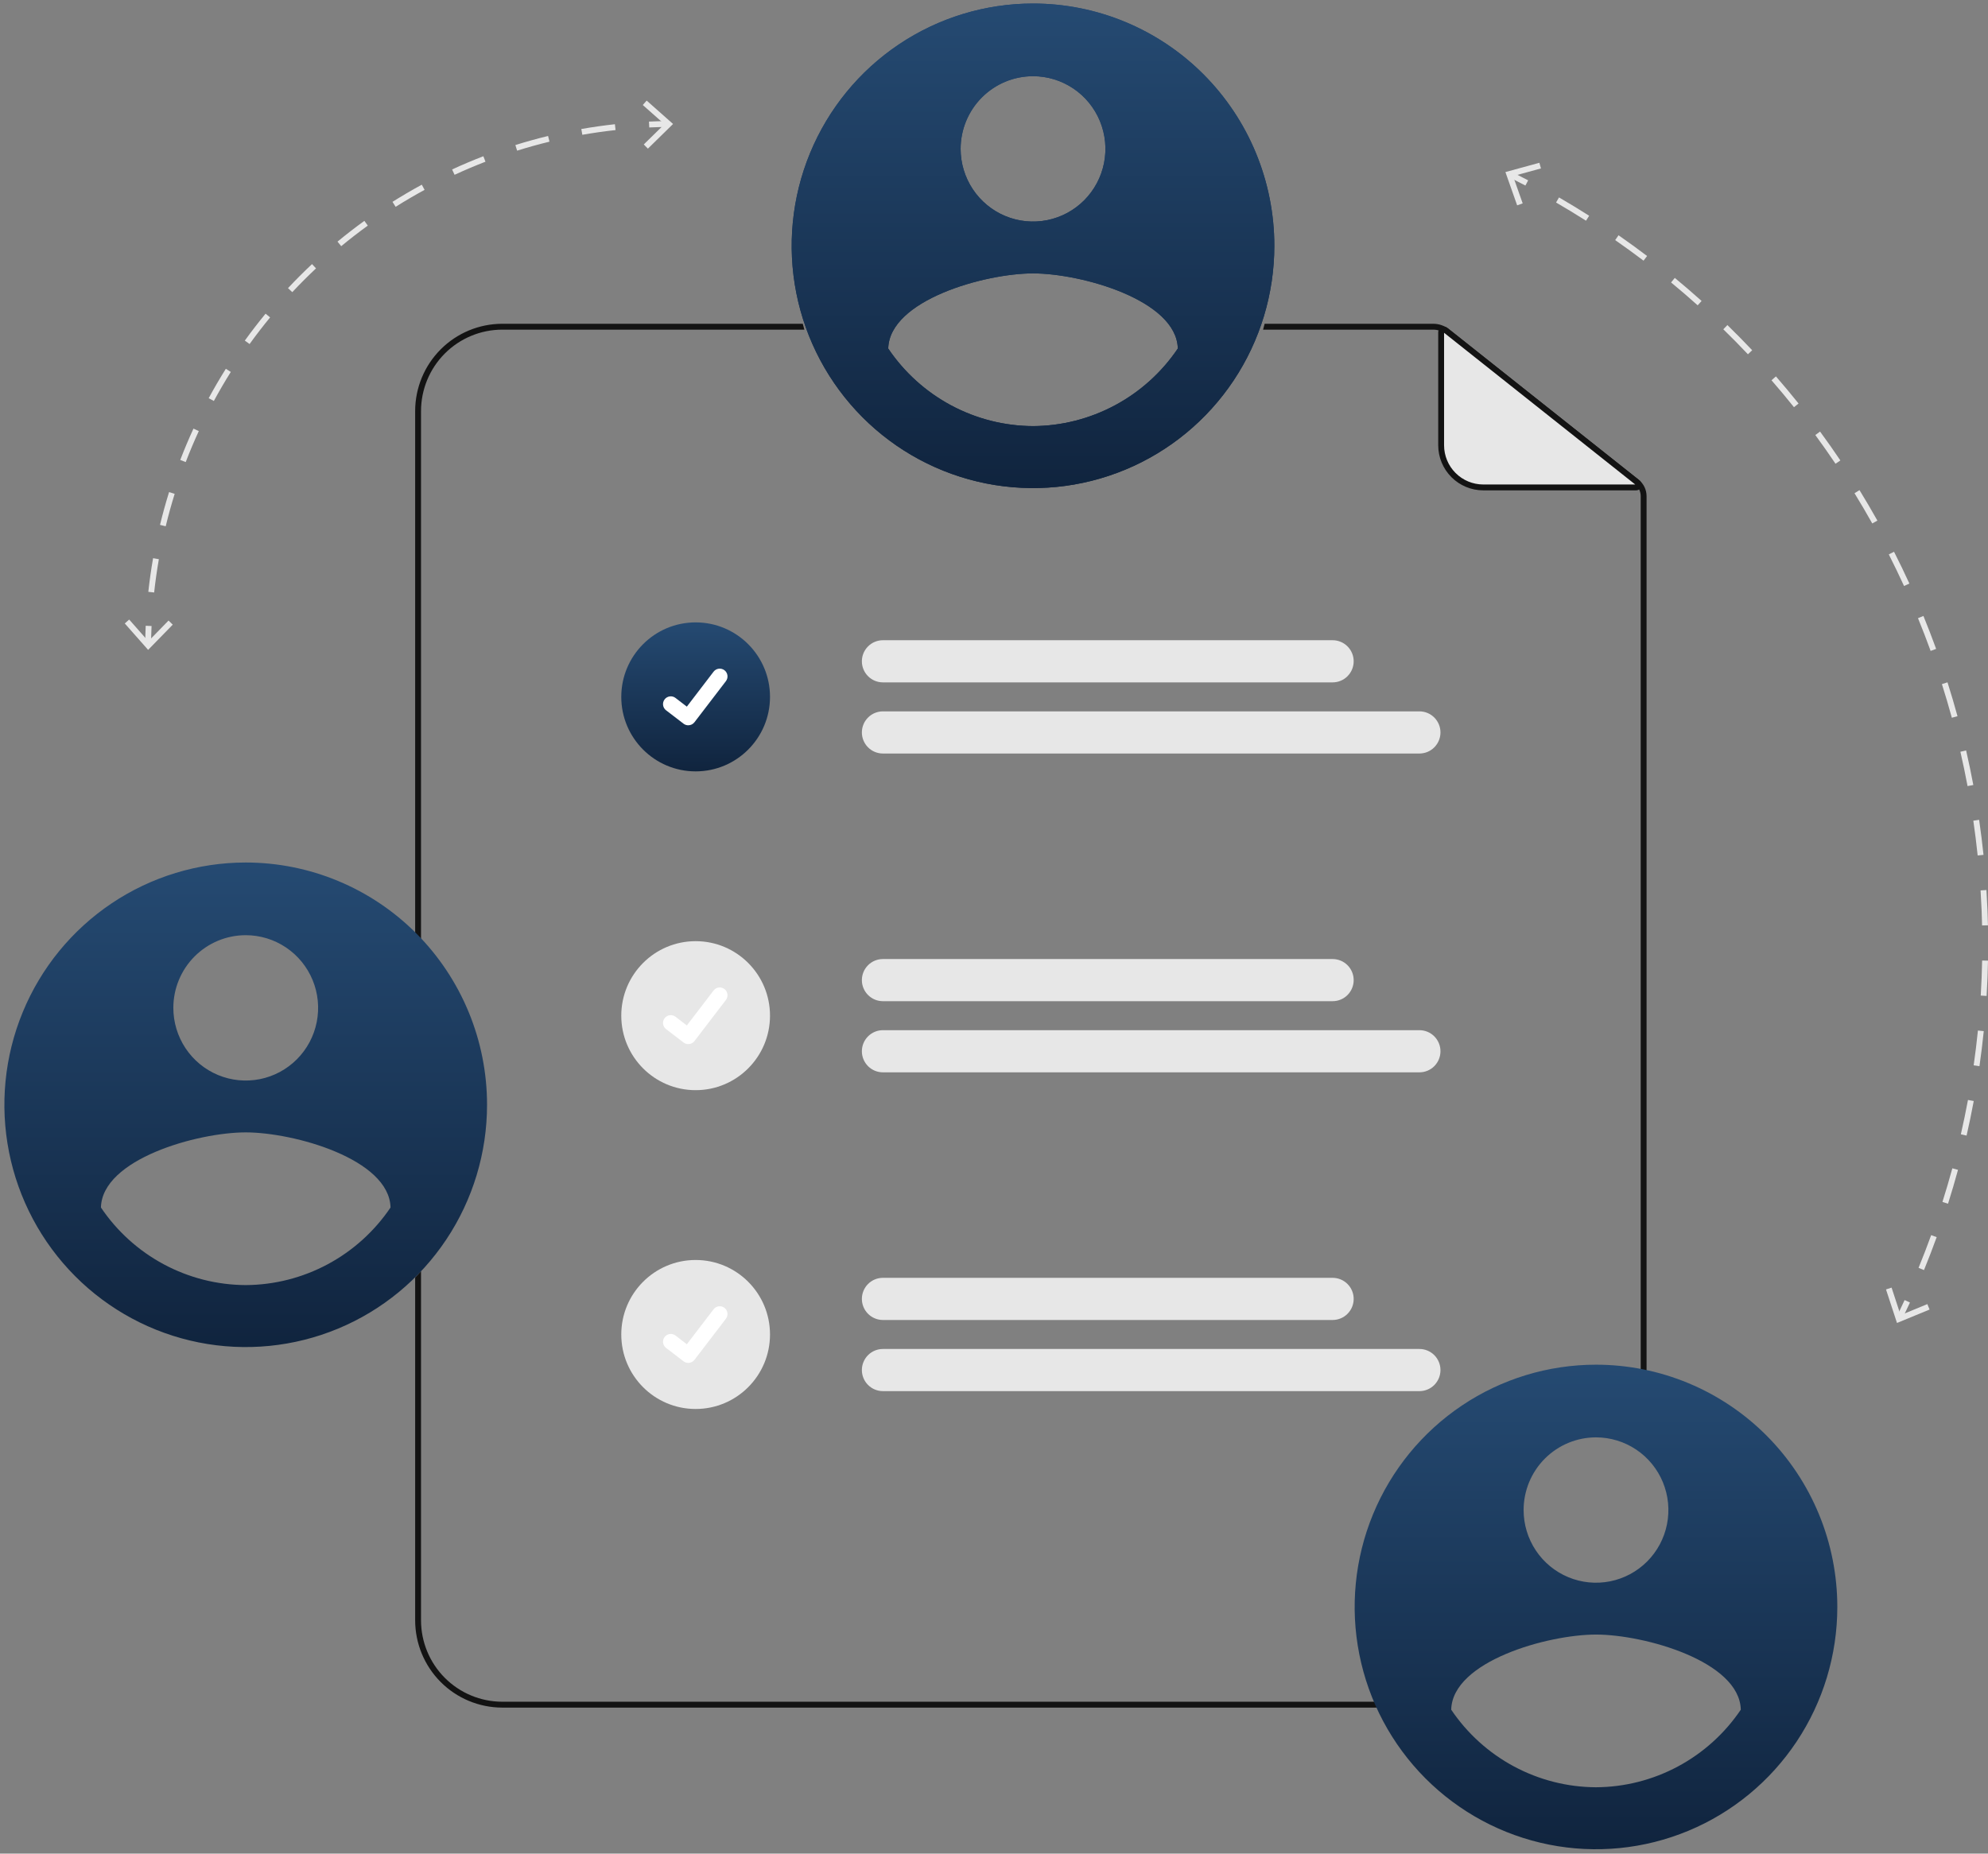 <svg width="282" height="263" viewBox="0 0 282 263" fill="none" xmlns="http://www.w3.org/2000/svg">
<rect x="0" y="0" width="282" height="263" fill="#808080" stroke="none"/>
<path d="M199.87 241.445H71.242C68.187 241.441 65.259 240.223 63.099 238.058C60.939 235.894 59.725 232.959 59.723 229.898V180.354C59.456 180.658 59.178 180.958 58.891 181.25V229.898C58.894 233.179 60.196 236.326 62.511 238.647C64.827 240.968 67.967 242.274 71.242 242.278H200.232C200.107 242.003 199.987 241.724 199.87 241.445ZM59.723 58.318C59.725 55.257 60.939 52.322 63.099 50.157C65.259 47.992 68.187 46.775 71.242 46.771H114.1C114.021 46.492 113.946 46.217 113.876 45.938H71.242C67.967 45.942 64.827 47.247 62.511 49.569C60.196 51.89 58.894 55.036 58.891 58.318V134.27C59.178 134.562 59.452 134.862 59.723 135.166V58.318ZM232.436 68.056L205.561 46.725C204.92 46.216 204.125 45.938 203.307 45.938H179.39C179.323 46.217 179.248 46.496 179.169 46.771H203.307C203.937 46.773 204.549 46.986 205.046 47.376L231.92 68.71C232.175 68.912 232.381 69.169 232.523 69.463C232.664 69.756 232.737 70.077 232.736 70.403V194.556C233.014 194.565 233.293 194.585 233.568 194.606V70.403C233.569 69.951 233.468 69.505 233.272 69.099C233.076 68.692 232.79 68.335 232.436 68.056Z" fill="#131313"/>
<path d="M232.082 69.158H210.397C209.613 69.158 208.837 69.003 208.113 68.702C207.388 68.402 206.73 67.961 206.176 67.406C205.622 66.85 205.182 66.191 204.882 65.465C204.582 64.74 204.428 63.962 204.428 63.176V47.128C204.428 47.057 204.448 46.989 204.485 46.929C204.522 46.87 204.575 46.822 204.638 46.791C204.702 46.761 204.772 46.748 204.842 46.756C204.911 46.764 204.977 46.791 205.032 46.835L232.314 68.491C232.374 68.539 232.418 68.605 232.44 68.679C232.462 68.754 232.46 68.833 232.434 68.907C232.409 68.98 232.361 69.043 232.298 69.088C232.235 69.133 232.159 69.158 232.082 69.158Z" fill="#E7E7E7"/>
<path d="M232.082 69.573H210.397C208.704 69.572 207.081 68.897 205.884 67.697C204.687 66.498 204.014 64.872 204.012 63.175V47.127C204.012 46.978 204.054 46.833 204.132 46.707C204.211 46.581 204.324 46.48 204.457 46.415C204.591 46.35 204.74 46.324 204.887 46.341C205.035 46.357 205.174 46.414 205.291 46.507L232.572 68.163C232.7 68.265 232.794 68.404 232.84 68.562C232.885 68.72 232.881 68.888 232.827 69.043C232.773 69.198 232.673 69.332 232.539 69.427C232.405 69.522 232.246 69.573 232.082 69.573ZM204.844 47.216V63.175C204.845 64.651 205.431 66.065 206.472 67.108C207.513 68.151 208.925 68.738 210.397 68.74H231.958L204.844 47.216Z" fill="#131313"/>
<path d="M189.036 96.817H125.242C124.451 96.817 123.692 96.502 123.132 95.941C122.572 95.38 122.258 94.62 122.258 93.826C122.258 93.033 122.572 92.273 123.132 91.712C123.692 91.151 124.451 90.836 125.242 90.836H189.036C189.828 90.836 190.587 91.151 191.146 91.712C191.706 92.273 192.021 93.033 192.021 93.826C192.021 94.62 191.706 95.38 191.146 95.941C190.587 96.502 189.828 96.817 189.036 96.817Z" fill="#E7E7E7"/>
<path d="M201.347 106.911H125.242C124.451 106.911 123.692 106.596 123.132 106.035C122.572 105.474 122.258 104.713 122.258 103.92C122.258 103.127 122.572 102.366 123.132 101.806C123.692 101.245 124.451 100.93 125.242 100.93H201.347C202.139 100.93 202.898 101.245 203.457 101.806C204.017 102.366 204.332 103.127 204.332 103.92C204.332 104.713 204.017 105.474 203.457 106.035C202.898 106.596 202.139 106.911 201.347 106.911H201.347Z" fill="#E7E7E7"/>
<path d="M189.036 142.051H125.242C124.451 142.051 123.692 141.736 123.132 141.175C122.572 140.615 122.258 139.854 122.258 139.061C122.258 138.268 122.572 137.507 123.132 136.946C123.692 136.385 124.451 136.07 125.242 136.07H189.036C189.828 136.07 190.587 136.385 191.146 136.946C191.706 137.507 192.021 138.268 192.021 139.061C192.021 139.854 191.706 140.615 191.146 141.175C190.587 141.736 189.828 142.051 189.036 142.051Z" fill="#E7E7E7"/>
<path d="M201.347 152.145H125.242C124.451 152.145 123.692 151.83 123.132 151.269C122.572 150.708 122.258 149.948 122.258 149.155C122.258 148.361 122.572 147.601 123.132 147.04C123.692 146.479 124.451 146.164 125.242 146.164H201.347C202.139 146.164 202.898 146.479 203.457 147.04C204.017 147.601 204.332 148.361 204.332 149.155C204.332 149.948 204.017 150.708 203.457 151.269C202.898 151.83 202.139 152.145 201.347 152.145H201.347Z" fill="#E7E7E7"/>
<path d="M189.036 187.282H125.242C124.85 187.282 124.462 187.205 124.1 187.054C123.738 186.904 123.409 186.684 123.132 186.406C122.855 186.128 122.635 185.799 122.485 185.436C122.335 185.073 122.258 184.684 122.258 184.291C122.258 183.899 122.335 183.51 122.485 183.147C122.635 182.784 122.855 182.454 123.132 182.177C123.409 181.899 123.738 181.679 124.1 181.528C124.462 181.378 124.85 181.301 125.242 181.301H189.036C189.828 181.301 190.587 181.616 191.146 182.177C191.706 182.738 192.021 183.498 192.021 184.291C192.021 185.084 191.706 185.845 191.146 186.406C190.587 186.967 189.828 187.282 189.036 187.282Z" fill="#E7E7E7"/>
<path d="M201.347 197.376H125.242C124.85 197.376 124.462 197.298 124.1 197.148C123.738 196.998 123.409 196.777 123.132 196.5C122.855 196.222 122.635 195.892 122.485 195.53C122.335 195.167 122.258 194.778 122.258 194.385C122.258 193.992 122.335 193.603 122.485 193.241C122.635 192.878 122.855 192.548 123.132 192.27C123.409 191.993 123.738 191.772 124.1 191.622C124.462 191.472 124.85 191.395 125.242 191.395H201.347C201.739 191.395 202.127 191.472 202.489 191.622C202.851 191.772 203.18 191.993 203.457 192.27C203.735 192.548 203.954 192.878 204.104 193.241C204.254 193.603 204.332 193.992 204.332 194.385C204.332 194.778 204.254 195.167 204.104 195.53C203.954 195.892 203.735 196.222 203.457 196.5C203.18 196.777 202.851 196.998 202.489 197.148C202.127 197.298 201.739 197.376 201.347 197.376H201.347Z" fill="#E7E7E7"/>
<path d="M98.677 109.445C104.503 109.445 109.226 104.712 109.226 98.875C109.226 93.037 104.503 88.305 98.677 88.305C92.852 88.305 88.129 93.037 88.129 98.875C88.129 104.712 92.852 109.445 98.677 109.445Z" fill="url(#paint0_linear_10918_145048)"/>
<path d="M97.631 102.906C97.393 102.907 97.162 102.83 96.972 102.687L96.961 102.678L94.482 100.778C94.367 100.69 94.27 100.58 94.197 100.454C94.125 100.329 94.078 100.19 94.058 100.046C94.039 99.902 94.049 99.756 94.086 99.616C94.124 99.476 94.188 99.344 94.276 99.229C94.364 99.114 94.474 99.017 94.6 98.945C94.725 98.872 94.864 98.825 95.007 98.806C95.151 98.787 95.297 98.797 95.436 98.835C95.576 98.872 95.707 98.937 95.822 99.026L97.428 100.26L101.222 95.299C101.31 95.184 101.42 95.088 101.545 95.015C101.67 94.943 101.809 94.896 101.952 94.877C102.095 94.858 102.241 94.867 102.381 94.905C102.521 94.942 102.651 95.007 102.766 95.095L102.767 95.095L102.743 95.128L102.767 95.095C102.999 95.273 103.15 95.537 103.188 95.827C103.227 96.117 103.148 96.41 102.971 96.643L98.508 102.474C98.405 102.609 98.272 102.717 98.12 102.792C97.968 102.867 97.801 102.905 97.632 102.905L97.631 102.906Z" fill="white"/>
<path d="M98.677 154.675C104.503 154.675 109.226 149.943 109.226 144.105C109.226 138.267 104.503 133.535 98.677 133.535C92.852 133.535 88.129 138.267 88.129 144.105C88.129 149.943 92.852 154.675 98.677 154.675Z" fill="#E7E7E7"/>
<path d="M97.631 148.141C97.394 148.141 97.163 148.064 96.973 147.921L96.961 147.912L94.482 146.012C94.25 145.834 94.099 145.571 94.06 145.281C94.022 144.99 94.1 144.697 94.278 144.465C94.456 144.232 94.719 144.08 95.008 144.042C95.298 144.003 95.591 144.082 95.823 144.26L97.428 145.494L101.223 140.534C101.311 140.419 101.421 140.322 101.546 140.25C101.671 140.177 101.809 140.13 101.953 140.111C102.096 140.092 102.242 140.102 102.381 140.139C102.521 140.176 102.652 140.241 102.767 140.329L102.767 140.33L102.744 140.362L102.768 140.33C102.999 140.508 103.151 140.771 103.189 141.061C103.227 141.351 103.149 141.645 102.972 141.877L98.508 147.709C98.405 147.843 98.272 147.952 98.12 148.026C97.969 148.101 97.801 148.14 97.632 148.139L97.631 148.141Z" fill="white"/>
<path d="M98.677 199.909C104.503 199.909 109.226 195.177 109.226 189.339C109.226 183.502 104.503 178.77 98.677 178.77C92.852 178.77 88.129 183.502 88.129 189.339C88.129 195.177 92.852 199.909 98.677 199.909Z" fill="#E7E7E7"/>
<path d="M97.631 193.371C97.393 193.371 97.162 193.294 96.972 193.152L96.961 193.143L94.482 191.243C94.367 191.155 94.27 191.045 94.197 190.919C94.125 190.794 94.078 190.655 94.058 190.511C94.039 190.367 94.049 190.221 94.086 190.081C94.124 189.941 94.188 189.809 94.276 189.694C94.364 189.579 94.474 189.482 94.6 189.41C94.725 189.337 94.864 189.29 95.007 189.271C95.151 189.252 95.297 189.262 95.436 189.3C95.576 189.337 95.707 189.402 95.822 189.491L97.428 190.724L101.222 185.764C101.31 185.649 101.42 185.553 101.545 185.48C101.67 185.408 101.809 185.361 101.952 185.342C102.095 185.323 102.241 185.332 102.381 185.37C102.521 185.407 102.651 185.472 102.766 185.56L102.767 185.56L102.743 185.593L102.767 185.56C102.999 185.738 103.15 186.001 103.188 186.291C103.227 186.582 103.148 186.875 102.971 187.107L98.508 192.939C98.405 193.074 98.272 193.182 98.12 193.257C97.968 193.332 97.801 193.37 97.632 193.37L97.631 193.371Z" fill="white"/>
<path d="M21.43 91.309L20.598 91.3C20.608 90.466 20.631 89.62 20.669 88.785L21.5 88.823C21.463 89.648 21.439 90.485 21.43 91.309Z" fill="#E7E7E7"/>
<path d="M21.866 84.063L21.039 83.972C21.213 82.379 21.44 80.772 21.715 79.196L22.535 79.339C22.263 80.898 22.038 82.487 21.866 84.063ZM23.506 74.669L22.698 74.472C23.074 72.915 23.506 71.351 23.983 69.822L24.777 70.07C24.306 71.582 23.878 73.129 23.506 74.669ZM26.345 65.56L25.568 65.26C26.143 63.764 26.774 62.268 27.444 60.812L28.2 61.161C27.537 62.601 26.913 64.081 26.345 65.56ZM30.335 56.892L29.604 56.495C30.365 55.087 31.183 53.685 32.035 52.327L32.74 52.77C31.897 54.113 31.088 55.5 30.335 56.892L30.335 56.892ZM35.404 48.813L34.729 48.325C35.665 47.026 36.656 45.741 37.673 44.505L38.315 45.035C37.309 46.257 36.329 47.528 35.404 48.813V48.813ZM41.461 41.452L40.854 40.881C41.947 39.714 43.093 38.566 44.26 37.47L44.829 38.078C43.675 39.162 42.542 40.297 41.461 41.452V41.452ZM48.404 34.926L47.875 34.283C49.108 33.264 50.391 32.273 51.686 31.335L52.173 32.011C50.892 32.938 49.624 33.919 48.404 34.926V34.926ZM56.12 29.344L55.677 28.638C57.03 27.786 58.428 26.967 59.832 26.204L60.228 26.937C58.84 27.692 57.458 28.501 56.12 29.344V29.344ZM64.482 24.801L64.133 24.044C65.583 23.373 67.074 22.742 68.564 22.166L68.864 22.944C67.39 23.513 65.916 24.138 64.482 24.801V24.801ZM73.354 21.376L73.106 20.58C74.631 20.102 76.192 19.669 77.746 19.291L77.942 20.101C76.406 20.475 74.862 20.904 73.354 21.376V21.376ZM82.603 19.125L82.46 18.304C84.032 18.028 85.636 17.8 87.226 17.625L87.317 18.454C85.744 18.627 84.158 18.853 82.603 19.125V19.125Z" fill="#E7E7E7"/>
<path d="M92.096 18.084L92.059 17.251C92.892 17.214 93.736 17.19 94.568 17.18L94.578 18.013C93.755 18.023 92.92 18.047 92.096 18.084Z" fill="#E7E7E7"/>
<path d="M24.504 88.628L23.909 88.044L21.041 90.983L18.325 87.902L17.701 88.456L21.011 92.207L24.504 88.628Z" fill="#E7E7E7"/>
<path d="M91.904 21.09L91.321 20.494L94.254 17.62L91.18 14.898L91.732 14.273L95.476 17.59L91.904 21.09Z" fill="#E7E7E7"/>
<path d="M216.381 26.325C215.649 25.939 214.911 25.56 214.168 25.187L214.54 24.441C215.289 24.817 216.032 25.199 216.769 25.587L216.381 26.325Z" fill="#E7E7E7"/>
<path d="M272.919 180.201L272.149 179.884C272.775 178.354 273.377 176.793 273.938 175.244L274.72 175.528C274.155 177.088 273.549 178.66 272.919 180.201ZM276.33 170.785L275.537 170.533C276.036 168.959 276.508 167.353 276.942 165.761L277.745 165.981C277.308 167.584 276.832 169.2 276.33 170.785ZM278.961 161.121L278.15 160.935C278.518 159.324 278.857 157.685 279.159 156.063L279.977 156.216C279.673 157.849 279.332 159.499 278.961 161.121V161.121ZM280.789 151.272L279.966 151.154C280.2 149.519 280.403 147.857 280.57 146.214L281.398 146.299C281.23 147.953 281.025 149.626 280.789 151.272V151.272ZM281.802 141.305L280.971 141.254C281.07 139.607 281.136 137.934 281.168 136.282L282 136.298C281.968 137.961 281.901 139.645 281.802 141.305ZM281.992 131.287L281.16 131.305C281.144 130.58 281.122 129.856 281.093 129.132C281.056 128.204 281.007 127.262 280.948 126.333L281.779 126.28C281.838 127.216 281.887 128.164 281.924 129.099C281.953 129.827 281.976 130.557 281.992 131.287L281.992 131.287ZM280.534 121.376C280.363 119.733 280.156 118.073 279.918 116.44L280.741 116.319C280.98 117.963 281.189 119.635 281.362 121.289L280.534 121.376ZM279.1 111.532C278.796 109.91 278.454 108.271 278.084 106.661L278.895 106.474C279.268 108.095 279.612 109.745 279.918 111.378L279.1 111.532ZM276.871 101.835C276.435 100.241 275.961 98.636 275.462 97.063L276.255 96.81C276.758 98.394 277.235 100.01 277.673 101.615L276.871 101.835ZM273.861 92.352C273.298 90.799 272.695 89.237 272.069 87.709L272.839 87.392C273.469 88.931 274.076 90.504 274.643 92.067L273.861 92.352ZM270.091 83.142C269.403 81.64 268.676 80.132 267.928 78.66L268.67 78.282C269.422 79.764 270.155 81.282 270.847 82.794L270.091 83.142ZM265.584 74.27C264.777 72.829 263.929 71.386 263.064 69.979L263.772 69.541C264.643 70.958 265.497 72.411 266.31 73.862L265.584 74.27ZM260.369 65.795C259.447 64.424 258.483 63.055 257.506 61.724L258.176 61.23C259.16 62.57 260.13 63.949 261.059 65.329L260.369 65.795ZM254.478 57.774C253.445 56.483 252.373 55.198 251.29 53.953L251.917 53.405C253.007 54.658 254.087 55.953 255.127 57.253L254.478 57.774ZM247.946 50.266C246.811 49.064 245.636 47.871 244.454 46.719L245.034 46.121C246.224 47.281 247.407 48.483 248.55 49.692L247.946 50.266ZM240.817 43.32C239.587 42.217 238.317 41.124 237.043 40.073L237.572 39.429C238.855 40.488 240.133 41.588 241.372 42.699L240.817 43.32ZM233.138 36.985C231.826 35.991 230.472 35.008 229.116 34.066L229.59 33.38C230.956 34.33 232.319 35.319 233.64 36.32L233.138 36.985ZM224.977 31.314C223.589 30.431 222.16 29.563 220.73 28.733L221.147 28.012C222.587 28.847 224.025 29.721 225.423 30.61L224.977 31.314Z" fill="#E7E7E7"/>
<path d="M269.861 187.075L269.111 186.713C269.473 185.963 269.825 185.211 270.17 184.457L270.927 184.804C270.58 185.563 270.224 186.32 269.861 187.075Z" fill="#E7E7E7"/>
<path d="M215.21 29.135L215.995 28.858L214.627 24.982L218.585 23.898L218.365 23.094L213.545 24.414L215.21 29.135Z" fill="#E7E7E7"/>
<path d="M267.531 182.949L268.322 182.688L269.602 186.593L273.396 185.029L273.712 185.801L269.09 187.705L267.531 182.949Z" fill="#E7E7E7"/>
<path d="M146.535 0.5C139.764 0.5 133.146 2.515 127.516 6.292C121.886 10.069 117.499 15.438 114.907 21.719C112.316 28 111.638 34.911 112.958 41.58C114.279 48.248 117.539 54.373 122.326 59.181C127.113 63.988 133.213 67.262 139.853 68.589C146.493 69.916 153.377 69.236 159.632 66.634C165.887 64.033 171.234 59.627 174.996 53.974C178.757 48.322 180.765 41.675 180.766 34.877V34.875C180.766 30.361 179.88 25.891 178.16 21.72C176.44 17.55 173.918 13.76 170.739 10.568C167.561 7.376 163.787 4.844 159.633 3.117C155.48 1.389 151.029 0.5 146.533 0.5H146.535ZM146.535 10.812C148.566 10.812 150.551 11.416 152.24 12.549C153.929 13.682 155.245 15.293 156.022 17.177C156.799 19.061 157.003 21.135 156.607 23.135C156.21 25.135 155.232 26.972 153.796 28.415C152.36 29.857 150.53 30.839 148.538 31.237C146.546 31.634 144.482 31.43 142.605 30.65C140.729 29.869 139.125 28.548 137.997 26.852C136.868 25.156 136.266 23.163 136.266 21.123C136.266 18.388 137.348 15.766 139.274 13.832C141.2 11.898 143.812 10.812 146.535 10.812ZM146.535 60.456C142.478 60.438 138.487 59.425 134.908 57.507C131.328 55.589 128.269 52.823 125.996 49.449C126.16 42.574 139.689 38.79 146.535 38.79C153.382 38.79 166.91 42.574 167.075 49.449C164.798 52.821 161.739 55.585 158.16 57.502C154.581 59.42 150.591 60.434 146.535 60.456Z" fill="url(#paint1_linear_10918_145048)"/>
<path d="M146.535 0.5C139.764 0.5 133.146 2.515 127.516 6.292C121.886 10.069 117.499 15.438 114.907 21.719C112.316 28 111.638 34.911 112.958 41.58C114.279 48.248 117.539 54.373 122.326 59.181C127.113 63.988 133.213 67.262 139.853 68.589C146.493 69.916 153.377 69.236 159.632 66.634C165.887 64.033 171.234 59.627 174.996 53.974C178.757 48.322 180.765 41.675 180.766 34.877V34.875C180.766 30.361 179.88 25.891 178.16 21.72C176.44 17.55 173.918 13.76 170.739 10.568C167.561 7.376 163.787 4.844 159.633 3.117C155.48 1.389 151.029 0.5 146.533 0.5H146.535ZM146.535 10.812C148.566 10.812 150.551 11.416 152.24 12.549C153.929 13.682 155.245 15.293 156.022 17.177C156.799 19.061 157.003 21.135 156.607 23.135C156.21 25.135 155.232 26.972 153.796 28.415C152.36 29.857 150.53 30.839 148.538 31.237C146.546 31.634 144.482 31.43 142.605 30.65C140.729 29.869 139.125 28.548 137.997 26.852C136.868 25.156 136.266 23.163 136.266 21.123C136.266 18.388 137.348 15.766 139.274 13.832C141.2 11.898 143.812 10.812 146.535 10.812ZM146.535 60.456C142.478 60.438 138.487 59.425 134.908 57.507C131.328 55.589 128.269 52.823 125.996 49.449C126.16 42.574 139.689 38.79 146.535 38.79C153.382 38.79 166.91 42.574 167.075 49.449C164.798 52.821 161.739 55.585 158.16 57.502C154.581 59.42 150.591 60.434 146.535 60.456Z" fill="url(#paint2_linear_10918_145048)"/>
<path d="M34.857 122.375C28.087 122.375 21.468 124.39 15.838 128.167C10.209 131.944 5.821 137.313 3.23 143.594C0.638 149.875 -0.04 156.786 1.28 163.454C2.601 170.123 5.861 176.248 10.648 181.056C15.435 185.863 21.535 189.137 28.175 190.464C34.816 191.791 41.699 191.11 47.954 188.509C54.209 185.908 59.556 181.502 63.318 175.849C67.08 170.196 69.088 163.551 69.088 156.752V156.75C69.088 152.236 68.203 147.766 66.482 143.595C64.762 139.425 62.24 135.635 59.062 132.443C55.883 129.251 52.109 126.719 47.956 124.992C43.803 123.264 39.351 122.375 34.855 122.375H34.857ZM34.857 132.687C36.888 132.687 38.874 133.291 40.562 134.424C42.251 135.557 43.567 137.168 44.344 139.052C45.122 140.936 45.325 143.01 44.929 145.01C44.533 147.01 43.555 148.847 42.118 150.29C40.682 151.732 38.853 152.714 36.861 153.112C34.869 153.509 32.804 153.305 30.928 152.525C29.051 151.744 27.448 150.423 26.319 148.727C25.191 147.031 24.588 145.038 24.588 142.998C24.588 140.263 25.67 137.641 27.596 135.707C29.522 133.773 32.134 132.687 34.857 132.687ZM34.857 182.331C30.8 182.313 26.809 181.3 23.23 179.382C19.651 177.464 16.592 174.698 14.318 171.324C14.483 164.449 28.011 160.665 34.857 160.665C41.704 160.665 55.232 164.449 55.397 171.324C53.12 174.696 50.061 177.46 46.482 179.378C42.904 181.295 38.914 182.309 34.857 182.331Z" fill="url(#paint3_linear_10918_145048)"/>
<path d="M226.394 193.625C219.624 193.625 213.005 195.64 207.376 199.417C201.746 203.194 197.358 208.563 194.767 214.844C192.175 221.125 191.497 228.036 192.818 234.704C194.138 241.373 197.398 247.498 202.185 252.306C206.973 257.113 213.072 260.387 219.712 261.714C226.353 263.041 233.236 262.36 239.491 259.759C245.746 257.158 251.093 252.752 254.855 247.099C258.617 241.446 260.625 234.801 260.625 228.002V228C260.625 223.486 259.74 219.016 258.019 214.845C256.299 210.675 253.777 206.885 250.599 203.693C247.42 200.501 243.646 197.969 239.493 196.242C235.34 194.514 230.888 193.625 226.393 193.625H226.394ZM226.394 203.937C228.425 203.937 230.411 204.541 232.099 205.674C233.788 206.807 235.104 208.418 235.882 210.302C236.659 212.186 236.862 214.26 236.466 216.26C236.07 218.26 235.092 220.097 233.656 221.54C232.22 222.982 230.39 223.964 228.398 224.362C226.406 224.759 224.341 224.555 222.465 223.775C220.588 222.994 218.985 221.673 217.856 219.977C216.728 218.281 216.126 216.288 216.126 214.248C216.126 211.513 217.207 208.891 219.133 206.957C221.059 205.023 223.671 203.937 226.394 203.937ZM226.394 253.581C222.337 253.563 218.346 252.55 214.767 250.632C211.188 248.714 208.129 245.948 205.855 242.574C206.02 235.699 219.548 231.915 226.394 231.915C233.241 231.915 246.769 235.699 246.934 242.574C244.658 245.946 241.598 248.71 238.019 250.628C234.441 252.545 230.451 253.559 226.394 253.581Z" fill="url(#paint4_linear_10918_145048)"/>
<defs>
<linearGradient id="paint0_linear_10918_145048" x1="98.677" y1="88.305" x2="98.677" y2="109.445" gradientUnits="userSpaceOnUse">
<stop stop-color="#254A72"/>
<stop offset="1" stop-color="#10243E"/>
</linearGradient>
<linearGradient id="paint1_linear_10918_145048" x1="146.533" y1="0.5" x2="146.533" y2="69.25" gradientUnits="userSpaceOnUse">
<stop stop-color="#254A72"/>
<stop offset="1" stop-color="#10243E"/>
</linearGradient>
<linearGradient id="paint2_linear_10918_145048" x1="146.533" y1="0.5" x2="146.533" y2="69.25" gradientUnits="userSpaceOnUse">
<stop stop-color="#254A72"/>
<stop offset="1" stop-color="#10243E"/>
</linearGradient>
<linearGradient id="paint3_linear_10918_145048" x1="34.855" y1="122.375" x2="34.855" y2="191.125" gradientUnits="userSpaceOnUse">
<stop stop-color="#254A72"/>
<stop offset="1" stop-color="#10243E"/>
</linearGradient>
<linearGradient id="paint4_linear_10918_145048" x1="226.393" y1="193.625" x2="226.393" y2="262.375" gradientUnits="userSpaceOnUse">
<stop stop-color="#254A72"/>
<stop offset="1" stop-color="#10243E"/>
</linearGradient>
</defs>
</svg>
